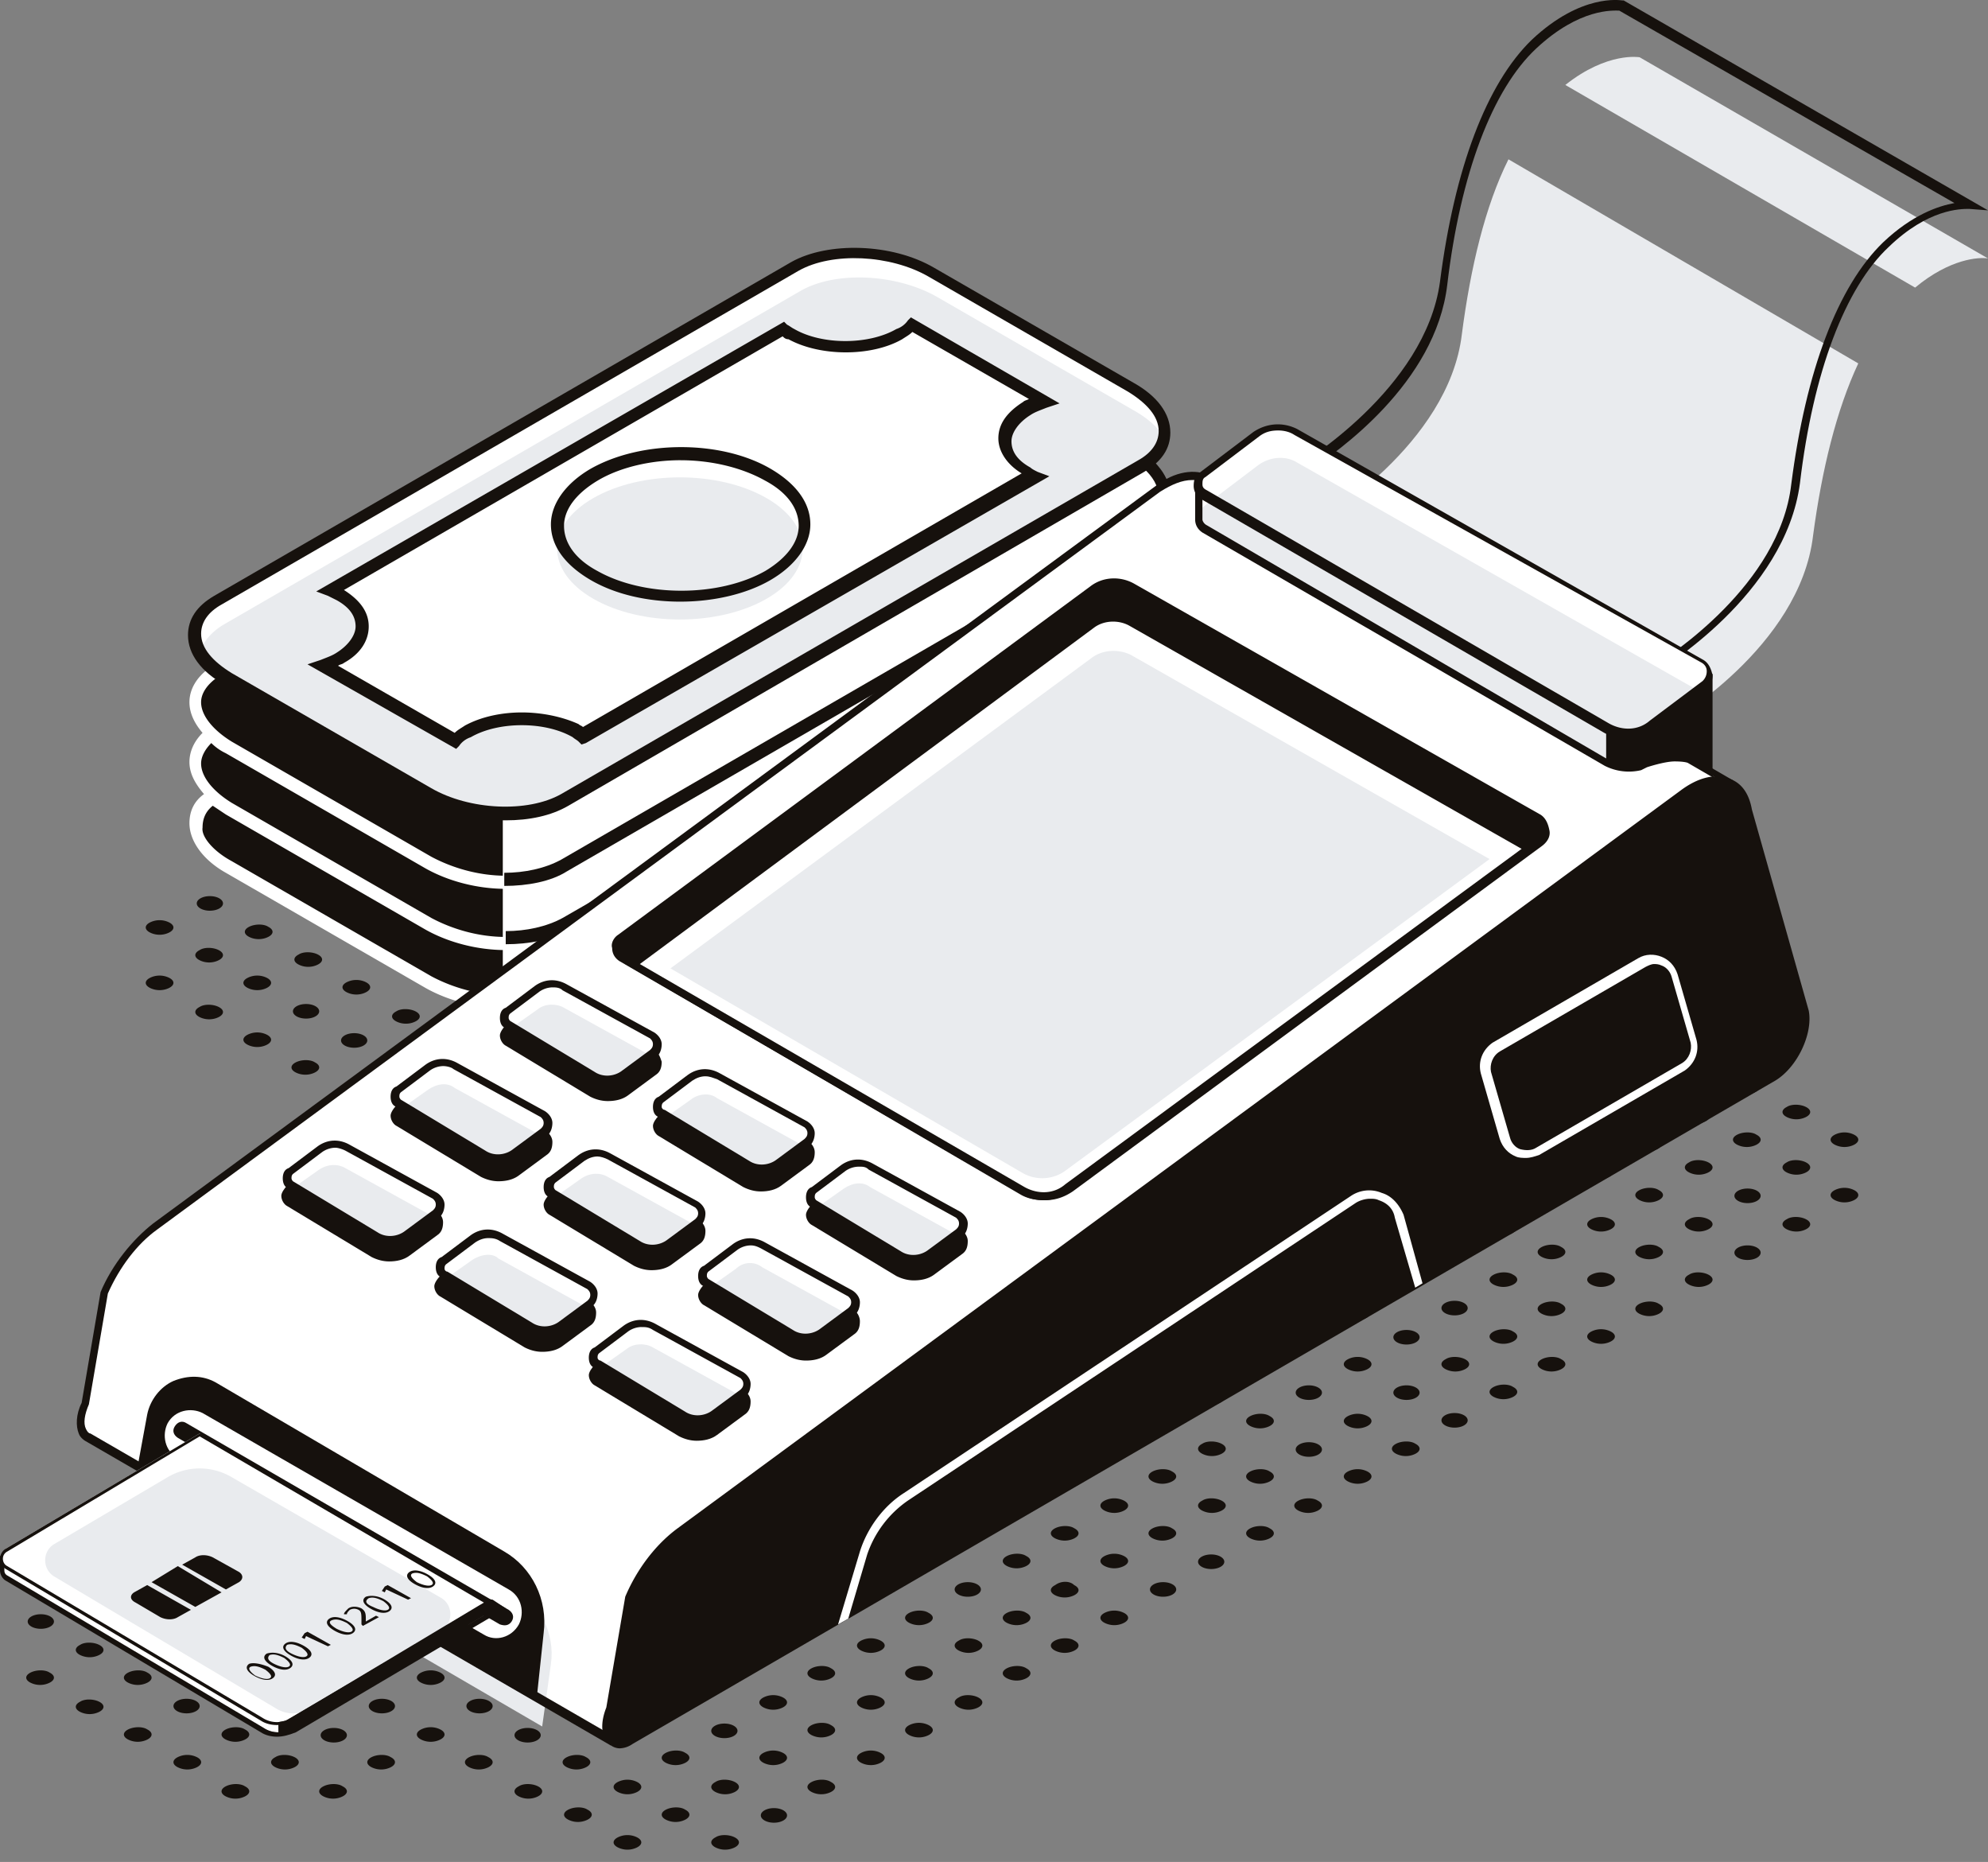 <svg width="110" height="103" fill="none" xmlns="http://www.w3.org/2000/svg"><rect width="100%" height="100%" fill="#808080" stroke="none"/><path d="M30.484 61.267c-.4 0-.726-.181-.726-.404 0-.222.325-.403.726-.403.401 0 .726.18.726.403 0 .223-.325.404-.726.404zM27.823 59.734c-.4 0-.726-.18-.726-.403 0-.223.325-.403.726-.403.4 0 .726.18.726.403 0 .223-.325.403-.726.403zM24.596 57.476c-.322.162-.322.403 0 .565.323.161.726.161 1.049 0 .322-.162.322-.403 0-.565-.323-.161-.807-.161-1.049 0zM21.935 55.944c-.322.161-.322.403 0 .564.323.162.726.162 1.049 0 .322-.16.322-.403 0-.564-.323-.161-.807-.161-1.049 0zM19.193 54.331c-.323.161-.323.403 0 .564.323.162.726.162 1.048 0 .323-.16.323-.403 0-.564a1.196 1.196 0 00-1.048 0zM16.532 52.799c-.323.161-.323.403 0 .564.323.162.726.162 1.048 0 .323-.161.323-.403 0-.564-.322-.161-.806-.161-1.048 0zM13.79 51.267c-.323.16-.323.403 0 .564.322.161.726.161 1.048 0 .323-.161.323-.403 0-.565-.242-.16-.726-.16-1.048 0zM11.613 50.38c-.4 0-.726-.181-.726-.404 0-.223.325-.403.726-.403.4 0 .726.18.726.403 0 .223-.325.403-.726.403zM32.66 59.008c-.322.162-.322.404 0 .565.323.161.727.161 1.05 0 .322-.161.322-.403 0-.565a1.196 1.196 0 00-1.05 0zM30.484 58.202c-.4 0-.726-.18-.726-.403 0-.223.325-.403.726-.403.401 0 .726.18.726.403 0 .223-.325.403-.726.403zM27.823 56.59c-.4 0-.726-.181-.726-.404 0-.223.325-.403.726-.403.4 0 .726.18.726.403 0 .223-.325.403-.726.403zM35.888 58.202c-.401 0-.726-.18-.726-.403 0-.223.325-.403.726-.403.4 0 .725.18.725.403 0 .223-.325.403-.725.403zM32.66 55.944c-.322.161-.322.403 0 .564.323.162.727.162 1.05 0 .322-.16.322-.403 0-.564a1.196 1.196 0 00-1.05 0zM38.064 55.944c-.322.161-.322.403 0 .564.323.162.726.162 1.049 0 .322-.16.322-.403 0-.564-.323-.161-.807-.161-1.049 0zM35.403 54.331c-.322.161-.322.403 0 .564.323.162.726.162 1.048 0 .323-.16.323-.403 0-.564-.322-.161-.806-.161-1.048 0zM41.29 55.057c-.4 0-.725-.18-.725-.403 0-.223.325-.404.726-.404.4 0 .726.18.726.404 0 .222-.325.403-.726.403zM38.064 52.799c-.322.161-.322.403 0 .564.323.162.726.162 1.049 0 .322-.161.322-.403 0-.564-.323-.161-.807-.161-1.049 0zM43.952 53.525c-.4 0-.726-.18-.726-.404 0-.222.325-.403.726-.403.4 0 .726.18.726.403 0 .223-.325.404-.726.404zM40.806 51.267c-.322.16-.322.403 0 .564.323.161.726.161 1.049 0 .322-.161.322-.403 0-.565-.323-.16-.807-.16-1.049 0zM46.13 51.267c-.323.16-.323.403 0 .564.322.161.725.161 1.048 0 .323-.161.323-.403 0-.565-.242-.16-.726-.16-1.048 0zM43.468 49.654c-.323.16-.323.403 0 .564.322.161.725.161 1.048 0 .323-.161.323-.403 0-.564a1.196 1.196 0 00-1.048 0zM48.87 49.654c-.322.16-.322.403 0 .564.323.161.727.161 1.05 0 .322-.161.322-.403 0-.564-.323-.162-.807-.162-1.05 0zM46.13 48.121c-.323.162-.323.404 0 .565.322.161.725.161 1.048 0 .323-.161.323-.403 0-.565-.242-.161-.726-.161-1.048 0zM51.533 48.121c-.323.162-.323.404 0 .565.322.161.726.161 1.048 0 .323-.161.323-.403 0-.565-.242-.161-.726-.161-1.048 0zM48.87 46.589c-.322.161-.322.403 0 .565.323.16.727.16 1.05 0 .322-.162.322-.404 0-.565-.323-.161-.807-.161-1.05 0zM54.274 46.589c-.322.161-.322.403 0 .565.323.16.726.16 1.048 0 .323-.162.323-.404 0-.565-.322-.161-.806-.161-1.048 0zM51.533 44.976c-.323.161-.323.403 0 .565.322.16.726.16 1.048 0 .323-.162.323-.404 0-.565-.242-.161-.726-.161-1.048 0zM57.42 45.702c-.401 0-.726-.18-.726-.403 0-.223.325-.404.726-.404.4 0 .725.181.725.404 0 .222-.324.403-.725.403zM54.758 44.17c-.401 0-.726-.18-.726-.404 0-.222.325-.403.726-.403.4 0 .725.18.725.403 0 .223-.325.404-.725.404zM60.16 44.17c-.4 0-.725-.18-.725-.404 0-.222.325-.403.726-.403.4 0 .726.18.726.403 0 .223-.325.404-.726.404zM56.935 41.912c-.322.161-.322.403 0 .564.323.162.726.162 1.049 0 .322-.161.322-.403 0-.564a1.196 1.196 0 00-1.049 0zM62.339 41.912c-.323.161-.323.403 0 .564.322.162.725.162 1.048 0 .323-.161.323-.403 0-.564-.323-.162-.806-.162-1.048 0zM60.16 41.025c-.4 0-.725-.181-.725-.404 0-.222.325-.403.726-.403.4 0 .726.18.726.403 0 .223-.325.404-.726.404zM65.08 40.299c-.322.161-.322.403 0 .564.323.162.727.162 1.05 0 .322-.161.322-.403 0-.564-.323-.161-.807-.161-1.05 0zM62.903 39.492c-.4 0-.726-.18-.726-.403 0-.223.325-.403.726-.403.4 0 .726.18.726.403 0 .223-.325.403-.726.403zM65.08 37.234c-.322.161-.322.403 0 .565.323.161.727.161 1.05 0 .322-.162.322-.404 0-.565-.323-.161-.807-.161-1.05 0zM21.774 61.912c-.323.161-.323.403 0 .564.323.162.726.162 1.049 0 .322-.161.322-.403 0-.564a1.196 1.196 0 00-1.049 0zM19.113 60.299c-.323.161-.323.403 0 .564.323.162.726.162 1.048 0 .323-.161.323-.403 0-.564-.322-.161-.806-.161-1.048 0zM16.37 58.767c-.322.16-.322.403 0 .564.323.161.727.161 1.05 0 .322-.161.322-.403 0-.565-.243-.16-.727-.16-1.05 0zM13.71 57.234c-.323.162-.323.404 0 .565.322.161.725.161 1.048 0 .323-.161.323-.403 0-.565a1.196 1.196 0 00-1.048 0zM11.049 55.702c-.323.161-.323.403 0 .565.322.16.725.16 1.048 0 .322-.162.322-.404 0-.565-.323-.161-.806-.161-1.048 0zM8.306 54.09c-.322.16-.322.402 0 .564.323.16.726.16 1.049 0 .322-.162.322-.404 0-.565a1.196 1.196 0 00-1.049 0zM27.177 61.912c-.322.161-.322.403 0 .564.323.162.726.162 1.049 0 .322-.161.322-.403 0-.564a1.196 1.196 0 00-1.049 0zM24.516 60.299c-.322.161-.322.403 0 .564.323.162.726.162 1.049 0 .322-.161.322-.403 0-.564-.323-.161-.807-.161-1.049 0zM22.339 59.492c-.401 0-.726-.18-.726-.403 0-.223.325-.403.726-.403.4 0 .726.18.726.403 0 .223-.326.403-.726.403zM19.596 57.96c-.4 0-.725-.18-.725-.403 0-.223.325-.403.726-.403.4 0 .725.18.725.403 0 .222-.325.403-.726.403zM16.935 56.347c-.4 0-.726-.18-.726-.403 0-.223.326-.403.726-.403.401 0 .726.18.726.403 0 .223-.325.403-.726.403zM13.71 54.09c-.323.16-.323.402 0 .564.322.16.725.16 1.048 0 .323-.162.323-.404 0-.565a1.196 1.196 0 00-1.048 0zM11.049 52.557c-.323.161-.323.403 0 .564.322.162.725.162 1.048 0 .322-.16.322-.403 0-.564-.323-.162-.806-.162-1.048 0zM8.306 51.025c-.322.16-.322.403 0 .564.323.161.726.161 1.049 0 .322-.161.322-.403 0-.564a1.196 1.196 0 00-1.049 0z" fill="#16110D"/><path d="M11.692 43.847c-1.21-1.129-1.21-2.42-.08-3.387-1.291-1.21-1.13-2.742.402-3.63L43.95 18.364c1.936-1.129 5.323-.968 7.58.323l11.05 6.37c2.015 1.21 2.419 2.904.967 4.033 1.129 1.129 1.129 2.42-.08 3.387 1.29 1.21 1.209 2.742-.404 3.71L31.127 54.654c-1.935 1.129-5.322.967-7.58-.323L12.498 47.96c-1.935-1.21-2.258-2.984-.806-4.113z" fill="#fff"/><path d="M11.692 43.847c-1.21-1.129-1.21-2.42-.08-3.387-1.29-1.21-1.13-2.742.403-3.63l1.129-.644 14.677 8.87V55.38c-1.451 0-3.064-.322-4.274-1.048L12.5 47.96c-1.936-1.21-2.258-2.984-.807-4.113z" fill="#16110D"/><path d="M12.821 47.637l11.048 6.371c1.21.645 2.662 1.049 4.113 1.049v.726c-1.532 0-3.145-.404-4.435-1.13l-11.049-6.37c-1.29-.726-2.016-1.775-2.016-2.742 0-.646.242-1.21.807-1.613-.484-.565-.807-1.13-.807-1.774 0-.565.242-1.13.726-1.613-.484-.565-.726-1.13-.726-1.694 0-.726.404-1.37 1.049-1.855l.484.484c-.565.403-.888.887-.888 1.371 0 .726.646 1.532 1.694 2.178l11.048 6.37c1.21.646 2.662 1.049 4.113 1.049v.726c-1.532 0-3.145-.404-4.435-1.13l-11.049-6.37a2.898 2.898 0 01-.806-.565c-.322.323-.565.726-.565 1.13 0 .725.646 1.531 1.694 2.177l11.048 6.37c1.21.646 2.662 1.049 4.113 1.049v.726c-1.532 0-3.145-.404-4.435-1.13l-11.049-6.37-.725-.484c-.403.322-.565.726-.565 1.21-.08.483.565 1.29 1.613 1.854z" fill="#fff"/><path d="M27.983 55.057c1.128 0 2.258-.242 3.145-.726l31.935-18.468c.726-.403 1.13-.968 1.13-1.613 0-.484-.243-.887-.646-1.37-.08 0-.08.08-.161.08L31.45 51.428c-.887.564-2.177.806-3.467.806v-.726c1.128 0 2.258-.242 3.145-.726l31.855-18.306c.725-.403 1.129-.968 1.129-1.613 0-.403-.242-.887-.565-1.29-.08.08-.161.08-.242.161L31.37 48.202c-.887.564-2.178.806-3.468.806v-.726c1.129 0 2.258-.241 3.145-.725l31.936-18.468c.725-.403 1.129-.968 1.129-1.613 0-.564-.323-1.13-.887-1.613.242-.161.403-.242.564-.403.645.645.968 1.29.968 2.016 0 .565-.242 1.129-.726 1.613.484.564.726 1.129.726 1.693 0 .646-.242 1.21-.807 1.694.484.565.807 1.129.807 1.774 0 .887-.565 1.613-1.452 2.178L31.37 54.895c-.887.565-2.178.807-3.468.807v-.645h.08z" fill="#16110D"/><path d="M31.209 44.25l31.935-18.468c1.936-1.129 1.694-3.064-.564-4.355l-11.049-6.37c-2.258-1.29-5.645-1.452-7.58-.323L12.015 33.202c-1.935 1.129-1.693 3.064.565 4.355l11.048 6.37c2.339 1.291 5.645 1.452 7.58.323z" fill="#fff"/><path d="M12.337 34.573l31.936-18.468c1.935-1.13 5.322-.968 7.58.322L62.902 22.8c.806.483 1.37 1.048 1.613 1.612a2.446 2.446 0 01-1.21 1.371L31.369 44.25c-1.935 1.13-5.322.968-7.58-.322L12.74 37.557c-.806-.484-1.37-1.049-1.613-1.613.162-.484.565-.968 1.21-1.371z" fill="#E9EBEE"/><path d="M27.983 45.38c1.29 0 2.5-.243 3.467-.807l31.855-18.468c.968-.564 1.452-1.29 1.452-2.177 0-1.049-.726-2.017-2.016-2.742l-11.049-6.371c-2.339-1.371-5.887-1.452-7.903-.323L11.853 32.96c-.967.564-1.451 1.29-1.451 2.177 0 1.049.726 2.016 2.016 2.742l11.048 6.371c1.29.726 2.984 1.13 4.517 1.13zm3.064-1.452c-1.855 1.048-5.08.887-7.177-.323l-11.049-6.37c-1.048-.646-1.693-1.372-1.693-2.178 0-.646.403-1.21 1.129-1.613l31.935-18.468c1.855-1.049 5.08-.887 7.178.322l11.048 6.371c1.049.646 1.694 1.372 1.694 2.178 0 .645-.404 1.21-1.13 1.613L31.048 43.928z" fill="#16110D"/><path d="M18.79 36.347c1.612-.968 1.612-2.5 0-3.468a3.918 3.918 0 00-.565-.242l25.08-14.435c.162.08.243.242.404.322 1.613.968 4.355.968 5.968 0 .322-.161.483-.322.726-.564l7.338 4.193c-.322.081-.645.242-.968.404-1.612.967-1.612 2.5 0 3.467l.484.242-25.08 14.436c-.081-.08-.242-.161-.404-.242-1.613-.968-4.354-.968-5.967 0-.323.161-.484.322-.726.564l-7.339-4.193c.403-.162.726-.323 1.048-.484z" fill="#fff"/><path d="M25.24 41.428l.162-.162c.161-.242.403-.403.645-.483 1.532-.888 4.113-.888 5.645 0 .081.08.242.16.323.241l.161.162.242-.08 25.645-14.76-.645-.241c-.161-.08-.322-.161-.403-.242-.726-.403-1.048-.887-1.048-1.452 0-.483.403-1.048 1.048-1.451.242-.162.484-.242.887-.403l.726-.242-8.226-4.758-.161.16a1.254 1.254 0 01-.645.485c-1.533.887-4.113.887-5.645 0-.162-.08-.242-.162-.404-.242l-.161-.162-25.887 14.92.645.242.484.242c.726.403 1.048.887 1.048 1.451 0 .484-.403 1.049-1.048 1.452-.242.161-.484.242-.887.403l-.726.242 8.226 4.678zm3.63-2.017c-1.13 0-2.258.242-3.145.726-.242.162-.404.242-.565.404l-6.452-3.71c.081-.08.242-.08.323-.161.887-.484 1.371-1.21 1.371-2.017 0-.806-.484-1.451-1.371-2.016l24.274-14.032c.08.08.162.161.323.161 1.774.968 4.597.968 6.29 0 .242-.161.403-.242.565-.403l6.451 3.71c-.16.08-.242.08-.322.161-.887.564-1.371 1.21-1.371 2.016 0 .726.484 1.452 1.29 1.936L32.257 40.218c-.08-.08-.161-.08-.242-.161-.887-.404-2.016-.646-3.145-.646z" fill="#16110D"/><path d="M32.822 31.83c2.661 1.533 6.936 1.533 9.597 0 2.661-1.531 2.661-4.031 0-5.564-2.661-1.532-6.935-1.532-9.597 0-2.661 1.533-2.661 4.033 0 5.565z" fill="#fff"/><path d="M32.822 33.121c2.661 1.532 6.936 1.532 9.597 0 2.661-1.532 2.661-4.032 0-5.564-2.661-1.533-6.935-1.533-9.597 0-2.661 1.532-2.661 4.032 0 5.564z" fill="#E9EBEE"/><path d="M37.66 33.282c1.775 0 3.63-.403 5-1.21 1.371-.806 2.178-1.935 2.178-3.064 0-1.21-.807-2.258-2.178-3.064-2.741-1.613-7.177-1.613-10 0-1.37.806-2.177 1.935-2.177 3.064 0 1.21.806 2.258 2.177 3.065 1.371.806 3.146 1.21 5 1.21zm0-7.822c1.694 0 3.388.403 4.678 1.129 1.21.645 1.855 1.532 1.855 2.5 0 .887-.645 1.774-1.855 2.5-2.58 1.452-6.694 1.452-9.274 0-1.21-.645-1.855-1.532-1.855-2.5 0-.887.645-1.774 1.855-2.5s2.903-1.13 4.596-1.13zM29.76 98.814c.322.16.322.403 0 .564a1.196 1.196 0 01-1.05 0c-.322-.161-.322-.403 0-.564.243-.162.726-.162 1.05 0zM32.42 97.2c.323.162.323.404 0 .565a1.197 1.197 0 01-1.048 0c-.323-.161-.323-.403 0-.564.322-.161.806-.161 1.048 0zM35.081 95.668c.323.162.323.404 0 .565a1.196 1.196 0 01-1.048 0c-.323-.161-.323-.403 0-.565.322-.16.806-.16 1.048 0zM36.775 94.136a1.196 1.196 0 011.049 0c.322.162.322.403 0 .565a1.196 1.196 0 01-1.049 0c-.242-.162-.242-.403 0-.565zM39.516 92.523a1.196 1.196 0 011.049 0c.322.162.322.404 0 .565a1.196 1.196 0 01-1.049 0c-.322-.08-.322-.323 0-.565zM42.178 90.991a1.196 1.196 0 011.049 0c.322.161.322.403 0 .564a1.196 1.196 0 01-1.048 0c-.323-.08-.323-.403 0-.564zM44.84 89.459a1.196 1.196 0 011.048 0c.323.161.323.403 0 .564a1.196 1.196 0 01-1.048 0c-.242-.161-.242-.403 0-.564zM48.63 87.927c.323.16.323.403 0 .564a1.196 1.196 0 01-1.048 0l1.048-.564zM51.29 86.314c.323.16.323.403 0 .564a1.197 1.197 0 01-1.048 0l1.049-.564zM53.953 84.781c.322.162.322.403 0 .565a1.196 1.196 0 01-1.049 0l1.049-.565zM55.646 83.25a1.196 1.196 0 011.049 0c.322.16.322.402 0 .564a1.196 1.196 0 01-1.049 0c-.322-.162-.322-.404 0-.565zM27.017 97.2c.323.162.323.404 0 .565a1.197 1.197 0 01-1.049 0c-.322-.161-.322-.403 0-.564.323-.161.807-.161 1.049 0zM29.195 96.394c.4 0 .725-.18.725-.403 0-.223-.325-.403-.725-.403-.401 0-.726.18-.726.403 0 .223.325.403.726.403zM32.42 94.136c.323.162.323.403 0 .565a1.196 1.196 0 01-1.048 0c-.323-.162-.323-.403 0-.565.322-.161.806-.161 1.048 0zM18.952 98.814c.323.16.323.403 0 .564a1.196 1.196 0 01-1.048 0c-.323-.161-.323-.403 0-.564.323-.162.806-.162 1.048 0zM21.614 97.2c.322.162.322.404 0 .565a1.197 1.197 0 01-1.049 0c-.322-.161-.322-.403 0-.564.323-.161.807-.161 1.049 0zM24.356 95.668c.322.162.322.404 0 .565a1.196 1.196 0 01-1.049 0c-.322-.161-.322-.403 0-.565a1.196 1.196 0 011.049 0zM26.533 94.781c.401 0 .726-.18.726-.403 0-.223-.325-.403-.726-.403-.4 0-.725.18-.725.403 0 .223.325.403.725.403zM29.76 93.168a1.197 1.197 0 01-1.05 0c-.322-.16-.322-.403 0-.564l1.05.564zM13.55 98.814c.322.16.322.403 0 .564a1.196 1.196 0 01-1.05 0c-.322-.161-.322-.403 0-.564.323-.162.807-.162 1.05 0zM16.29 97.2c.323.162.323.404 0 .565a1.197 1.197 0 01-1.048 0c-.323-.161-.323-.403 0-.564.242-.161.726-.161 1.048 0zM18.469 96.394c.4 0 .726-.18.726-.403 0-.223-.325-.403-.726-.403-.4 0-.726.18-.726.403 0 .223.325.403.726.403zM21.13 94.781c.401 0 .726-.18.726-.403 0-.223-.325-.403-.726-.403-.4 0-.726.18-.726.403 0 .223.325.403.726.403zM24.356 92.523c.322.162.322.404 0 .565a1.196 1.196 0 01-1.049 0c-.322-.161-.322-.403 0-.565a1.196 1.196 0 011.049 0zM27.017 91.636a1.196 1.196 0 01-1.049 0c-.322-.161-.322-.403 0-.564a1.196 1.196 0 011.049 0v.564zM10.888 97.2c.323.162.323.404 0 .565a1.197 1.197 0 01-1.048 0c-.323-.161-.323-.403 0-.564a1.197 1.197 0 011.048 0zM13.55 95.668c.322.162.322.404 0 .565a1.196 1.196 0 01-1.05 0c-.322-.161-.322-.403 0-.565.323-.16.807-.16 1.05 0zM16.29 94.136c.323.162.323.403 0 .565a1.196 1.196 0 01-1.048 0c-.323-.162-.323-.403 0-.565.242-.161.726-.161 1.048 0zM17.904 92.523a1.196 1.196 0 011.049 0c.322.162.322.404 0 .565a1.196 1.196 0 01-1.049 0c-.242-.08-.242-.323 0-.565zM20.646 90.991a1.196 1.196 0 011.049 0c.322.161.322.403 0 .564a1.196 1.196 0 01-1.049 0c-.322-.08-.322-.403 0-.564zM24.356 89.459c.322.161.322.403 0 .564a1.196 1.196 0 01-1.049 0c-.322-.161-.322-.403 0-.564h1.049zM8.146 95.668c.322.162.322.404 0 .565a1.196 1.196 0 01-1.049 0c-.322-.161-.322-.403 0-.565.323-.16.807-.16 1.049 0zM10.323 94.781c.401 0 .726-.18.726-.403 0-.223-.325-.403-.726-.403-.4 0-.725.18-.725.403 0 .223.325.403.725.403zM13.55 93.168a1.197 1.197 0 01-1.05 0c-.322-.16-.322-.403 0-.564l1.05.564zM5.485 94.136c.322.162.322.403 0 .565a1.196 1.196 0 01-1.049 0c-.322-.162-.322-.403 0-.565.242-.161.726-.161 1.049 0zM8.146 92.523c.322.162.322.404 0 .565a1.196 1.196 0 01-1.049 0c-.322-.161-.322-.403 0-.565.323-.161.807-.161 1.049 0zM10.888 91.555a1.196 1.196 0 01-1.048 0c-.323-.16-.323-.403 0-.564l1.048.564zM2.742 92.523c.323.162.323.404 0 .565a1.196 1.196 0 01-1.048 0c-.323-.161-.323-.403 0-.565.323-.161.807-.161 1.048 0zM5.485 90.991c.322.161.322.403 0 .564a1.196 1.196 0 01-1.049 0c-.322-.16-.322-.403 0-.564.242-.161.726-.161 1.049 0zM8.146 90.023a1.196 1.196 0 01-1.049 0c-.322-.161-.322-.403 0-.564l1.049.564zM2.259 90.104c.4 0 .726-.18.726-.403 0-.223-.325-.403-.726-.403-.4 0-.726.18-.726.403 0 .222.325.403.726.403zM40.646 101.636c.322.162.322.403 0 .565a1.198 1.198 0 01-1.049 0c-.322-.162-.322-.403 0-.565.242-.161.726-.161 1.049 0zM42.824 100.83c.4 0 .725-.181.725-.404 0-.222-.325-.403-.725-.403-.401 0-.726.181-.726.403 0 .223.325.404.726.404zM45.968 98.572c.323.161.323.403 0 .564a1.196 1.196 0 01-1.048 0c-.323-.161-.323-.403 0-.564.322-.162.806-.162 1.048 0zM48.71 96.959c.323.161.323.403 0 .564a1.196 1.196 0 01-1.048 0c-.323-.161-.323-.403 0-.564a1.196 1.196 0 011.048 0zM51.371 95.991a1.196 1.196 0 01-1.048 0c-.323-.161-.323-.403 0-.565a1.197 1.197 0 011.048 0c.323.162.323.404 0 .565zM54.114 93.894c.322.161.322.403 0 .565a1.196 1.196 0 01-1.049 0c-.322-.162-.322-.404 0-.565.242-.161.726-.161 1.049 0zM56.775 92.281c.322.162.322.403 0 .565a1.196 1.196 0 01-1.049 0c-.322-.162-.322-.403 0-.565.323-.161.807-.161 1.049 0zM59.436 90.75c.322.16.322.402 0 .564a1.196 1.196 0 01-1.049 0c-.322-.162-.322-.404 0-.565.323-.161.807-.161 1.049 0zM62.179 89.217c.323.161.323.403 0 .564a1.196 1.196 0 01-1.048 0c-.323-.16-.323-.403 0-.564a1.196 1.196 0 011.048 0zM64.356 88.33c.4 0 .726-.18.726-.404 0-.222-.325-.403-.726-.403-.401 0-.726.18-.726.403 0 .223.325.404.726.404zM35.242 101.636c.323.162.323.403 0 .565a1.198 1.198 0 01-1.048 0c-.323-.162-.323-.403 0-.565a1.198 1.198 0 011.048 0zM37.905 100.104c.322.161.322.403 0 .564a1.192 1.192 0 01-1.049 0c-.322-.161-.322-.403 0-.564.323-.161.807-.161 1.049 0zM40.646 98.572c.322.161.322.403 0 .564a1.196 1.196 0 01-1.049 0c-.322-.161-.322-.403 0-.564.242-.162.726-.162 1.049 0zM43.307 96.959c.322.161.322.403 0 .564a1.196 1.196 0 01-1.049 0c-.322-.161-.322-.403 0-.564a1.196 1.196 0 011.049 0zM45.968 95.426c.323.162.323.404 0 .565a1.196 1.196 0 01-1.048 0c-.323-.161-.323-.403 0-.565.322-.16.806-.16 1.048 0zM48.71 93.894c.323.161.323.403 0 .565a1.196 1.196 0 01-1.048 0c-.323-.162-.323-.404 0-.565a1.196 1.196 0 011.048 0zM51.371 92.281c.323.162.323.403 0 .565a1.196 1.196 0 01-1.048 0c-.323-.162-.323-.403 0-.565.323-.161.806-.161 1.048 0zM54.114 90.75c.322.16.322.402 0 .564a1.196 1.196 0 01-1.049 0c-.322-.162-.322-.404 0-.565.242-.161.726-.161 1.049 0zM56.775 89.217c.322.161.322.403 0 .564a1.196 1.196 0 01-1.049 0c-.322-.16-.322-.403 0-.564.323-.161.807-.161 1.049 0zM59.436 87.685c.322.16.322.403 0 .564a1.196 1.196 0 01-1.049 0c-.322-.161-.322-.403 0-.564.323-.242.807-.242 1.049 0zM62.179 86.072c.323.16.323.403 0 .564a1.196 1.196 0 01-1.048 0c-.323-.161-.323-.403 0-.564a1.196 1.196 0 011.048 0zM32.501 100.104c.323.161.323.403 0 .564a1.192 1.192 0 01-1.048 0c-.323-.161-.323-.403 0-.564.323-.161.806-.161 1.048 0zM35.242 98.572c.323.161.323.403 0 .564a1.196 1.196 0 01-1.048 0c-.323-.161-.323-.403 0-.564a1.196 1.196 0 011.048 0zM37.905 96.959c.322.161.322.403 0 .564a1.196 1.196 0 01-1.049 0c-.322-.161-.322-.403 0-.564.323-.162.807-.162 1.049 0zM40.081 96.152c.401 0 .726-.18.726-.403 0-.223-.325-.403-.726-.403-.4 0-.726.18-.726.403 0 .223.325.403.726.403zM43.307 93.894c.322.161.322.403 0 .565a1.196 1.196 0 01-1.049 0c-.322-.162-.322-.404 0-.565a1.196 1.196 0 011.049 0zM45.968 92.281c.323.162.323.403 0 .565a1.196 1.196 0 01-1.048 0c-.323-.162-.323-.403 0-.565.322-.161.806-.161 1.048 0zM48.71 90.75c.323.16.323.402 0 .564a1.196 1.196 0 01-1.048 0c-.323-.162-.323-.404 0-.565a1.196 1.196 0 011.048 0zM51.371 89.217c.323.161.323.403 0 .564a1.196 1.196 0 01-1.048 0c-.323-.16-.323-.403 0-.564.323-.161.806-.161 1.048 0zM53.55 88.33c.4 0 .725-.18.725-.404 0-.222-.325-.403-.726-.403-.4 0-.726.18-.726.403 0 .223.325.404.726.404zM56.775 86.072c.322.16.322.403 0 .564a1.196 1.196 0 01-1.049 0c-.322-.161-.322-.403 0-.564.323-.162.807-.162 1.049 0zM59.436 84.54c.322.16.322.402 0 .564a1.196 1.196 0 01-1.049 0c-.322-.162-.322-.403 0-.565.323-.161.807-.161 1.049 0zM58.307 81.636a1.196 1.196 0 011.049 0c.322.161.322.403 0 .565a1.196 1.196 0 01-1.049 0c-.242-.081-.242-.404 0-.565zM61.05 80.104a1.196 1.196 0 011.048 0c.322.161.322.403 0 .564a1.196 1.196 0 01-1.048 0c-.323-.161-.323-.403 0-.564zM63.71 78.572a1.196 1.196 0 011.05 0c.322.16.322.403 0 .564a1.196 1.196 0 01-1.05 0c-.241-.161-.241-.403 0-.564zM66.453 77.04a1.196 1.196 0 011.048 0c.323.16.323.403 0 .564a1.196 1.196 0 01-1.048 0c-.323-.161-.323-.403 0-.565zM69.114 75.426a1.197 1.197 0 011.048 0c.323.162.323.404 0 .565a1.196 1.196 0 01-1.048 0c-.323-.08-.323-.403 0-.565zM72.823 73.894c.323.161.323.403 0 .565a1.196 1.196 0 01-1.048 0c-.322-.162-.322-.404 0-.565.323-.161.807-.161 1.048 0zM75.566 72.362c.322.161.322.403 0 .564a1.196 1.196 0 01-1.049 0c-.322-.16-.322-.403 0-.564.242-.161.726-.161 1.049 0zM78.227 70.749c.322.161.322.403 0 .565a1.196 1.196 0 01-1.049 0c-.322-.162-.322-.404 0-.565a1.196 1.196 0 011.049 0zM80.888 69.217c.323.161.323.403 0 .564a1.196 1.196 0 01-1.048 0c-.323-.161-.323-.403 0-.564.322-.162.806-.162 1.048 0zM83.63 67.684c.323.162.323.404 0 .565a1.196 1.196 0 01-1.048 0c-.323-.161-.323-.403 0-.565a1.197 1.197 0 011.048 0zM85.243 66.072a1.196 1.196 0 011.048 0c.323.16.323.403 0 .564a1.196 1.196 0 01-1.048 0c-.242-.08-.242-.322 0-.564zM87.985 64.54a1.196 1.196 0 011.049 0c.322.16.322.402 0 .564a1.196 1.196 0 01-1.049 0c-.323-.08-.323-.403 0-.565zM90.646 63.007a1.196 1.196 0 011.049 0c.322.161.322.403 0 .565a1.196 1.196 0 01-1.049 0c-.242-.162-.242-.404 0-.565zM94.356 61.475c.322.161.322.403 0 .564a1.196 1.196 0 01-1.049 0c-.322-.161-.322-.403 0-.564.323-.162.807-.162 1.049 0zM97.098 59.862c.323.161.323.403 0 .564a1.196 1.196 0 01-1.048 0c-.323-.161-.323-.403 0-.564a1.196 1.196 0 011.048 0zM67.017 86.797c.4 0 .726-.18.726-.403 0-.222-.325-.403-.726-.403-.401 0-.726.18-.726.403 0 .223.325.403.726.403zM70.243 84.54c.322.16.322.402 0 .564a1.196 1.196 0 01-1.049 0c-.323-.162-.323-.403 0-.565.323-.161.806-.161 1.049 0zM72.905 83.007c.322.161.322.403 0 .565a1.196 1.196 0 01-1.049 0c-.322-.162-.322-.404 0-.565.323-.161.807-.161 1.049 0zM75.646 81.394c.322.161.322.403 0 .565a1.196 1.196 0 01-1.049 0c-.322-.162-.322-.404 0-.565a1.196 1.196 0 011.049 0zM78.308 79.862c.322.161.322.403 0 .565a1.197 1.197 0 01-1.049 0c-.322-.162-.322-.404 0-.565.323-.161.807-.161 1.049 0zM80.485 78.975c.4 0 .725-.18.725-.403 0-.223-.325-.404-.725-.404-.401 0-.726.18-.726.404 0 .222.325.403.726.403zM83.71 76.717c.323.161.323.403 0 .564a1.196 1.196 0 01-1.048 0c-.323-.161-.323-.403 0-.564.322-.162.806-.162 1.048 0zM86.372 75.184c.323.162.323.404 0 .565a1.196 1.196 0 01-1.048 0c-.323-.161-.323-.403 0-.565.323-.16.806-.16 1.048 0zM89.114 73.652c.322.162.322.403 0 .565a1.196 1.196 0 01-1.049 0c-.322-.162-.322-.403 0-.565a1.196 1.196 0 011.049 0zM91.776 72.12c.322.161.322.403 0 .564a1.196 1.196 0 01-1.049 0c-.322-.16-.322-.403 0-.564.323-.161.807-.161 1.049 0zM94.517 70.507c.323.161.323.403 0 .564a1.196 1.196 0 01-1.048 0c-.323-.16-.323-.403 0-.564.241-.161.725-.161 1.048 0zM96.695 69.7c.4 0 .725-.18.725-.403 0-.222-.325-.403-.725-.403-.401 0-.726.18-.726.403 0 .223.325.404.726.404zM99.92 67.443c.323.16.323.403 0 .564a1.196 1.196 0 01-1.048 0c-.323-.161-.323-.403 0-.564.242-.162.726-.162 1.048 0zM102.581 65.83c.323.16.323.403 0 .564a1.195 1.195 0 01-1.048 0c-.323-.161-.323-.403 0-.564a1.196 1.196 0 011.048 0zM64.84 84.54c.322.16.322.402 0 .564a1.196 1.196 0 01-1.05 0c-.322-.162-.322-.403 0-.565.323-.161.807-.161 1.05 0zM67.581 83.007c.323.161.323.403 0 .565a1.196 1.196 0 01-1.048 0c-.323-.162-.323-.404 0-.565.242-.161.726-.161 1.048 0zM70.243 81.394c.322.161.322.403 0 .565a1.196 1.196 0 01-1.049 0c-.323-.162-.323-.404 0-.565.323-.161.806-.161 1.049 0zM72.42 80.588c.401 0 .726-.18.726-.403 0-.223-.325-.404-.726-.404-.4 0-.726.18-.726.403 0 .223.325.404.726.404zM75.646 78.33c.322.161.322.403 0 .564a1.196 1.196 0 01-1.049 0c-.322-.161-.322-.403 0-.564a1.196 1.196 0 011.049 0zM77.823 77.442c.401 0 .726-.18.726-.403 0-.222-.325-.403-.726-.403-.4 0-.725.18-.725.403 0 .223.325.403.725.403zM81.05 75.184c.322.162.322.404 0 .565a1.196 1.196 0 01-1.05 0c-.322-.161-.322-.403 0-.565.243-.16.727-.16 1.05 0zM83.71 73.652c.323.162.323.403 0 .565a1.196 1.196 0 01-1.048 0c-.323-.162-.323-.403 0-.565.322-.161.806-.161 1.048 0zM86.372 72.12c.323.161.323.403 0 .564a1.196 1.196 0 01-1.048 0c-.323-.16-.323-.403 0-.564.323-.161.806-.161 1.048 0zM89.114 70.507c.322.161.322.403 0 .564a1.196 1.196 0 01-1.049 0c-.322-.16-.322-.403 0-.564a1.196 1.196 0 011.049 0zM91.776 68.975c.322.161.322.403 0 .564a1.196 1.196 0 01-1.049 0c-.322-.16-.322-.403 0-.564.323-.161.807-.161 1.049 0zM94.517 67.443c.323.16.323.403 0 .564a1.196 1.196 0 01-1.048 0c-.323-.161-.323-.403 0-.564.241-.162.725-.162 1.048 0zM96.695 66.555c.4 0 .725-.18.725-.403 0-.222-.325-.403-.725-.403-.401 0-.726.18-.726.403 0 .223.325.403.726.403zM99.92 64.297c.323.162.323.404 0 .565a1.196 1.196 0 01-1.048 0c-.323-.161-.323-.403 0-.565.242-.161.726-.161 1.048 0zM102.581 62.765c.323.161.323.403 0 .565a1.195 1.195 0 01-1.048 0c-.323-.162-.323-.404 0-.565a1.195 1.195 0 011.048 0zM62.179 83.007c.323.161.323.403 0 .565a1.196 1.196 0 01-1.048 0c-.323-.162-.323-.404 0-.565a1.196 1.196 0 011.048 0zM64.84 81.394c.322.161.322.403 0 .565a1.196 1.196 0 01-1.05 0c-.322-.162-.322-.404 0-.565.323-.161.807-.161 1.05 0zM67.581 79.862c.323.161.323.403 0 .565a1.197 1.197 0 01-1.048 0c-.323-.162-.323-.404 0-.565.242-.161.726-.161 1.048 0zM70.243 78.33c.322.161.322.403 0 .564a1.196 1.196 0 01-1.049 0c-.323-.161-.323-.403 0-.564.323-.162.806-.162 1.049 0zM72.42 77.442c.401 0 .726-.18.726-.403 0-.222-.325-.403-.726-.403-.4 0-.726.18-.726.403 0 .223.325.403.726.403zM75.646 75.184c.322.162.322.404 0 .565a1.196 1.196 0 01-1.049 0c-.322-.161-.322-.403 0-.565a1.197 1.197 0 011.049 0zM77.823 74.378c.401 0 .726-.18.726-.403 0-.223-.325-.403-.726-.403-.4 0-.725.18-.725.403 0 .223.325.403.725.403zM80.485 72.765c.4 0 .725-.18.725-.403 0-.223-.325-.403-.725-.403-.401 0-.726.18-.726.403 0 .223.325.403.726.403zM83.71 70.507c.323.161.323.403 0 .564a1.196 1.196 0 01-1.048 0c-.323-.16-.323-.403 0-.564.322-.161.806-.161 1.048 0zM86.372 68.975c.323.161.323.403 0 .564a1.196 1.196 0 01-1.048 0c-.323-.16-.323-.403 0-.564.323-.161.806-.161 1.048 0zM89.114 67.443c.322.16.322.403 0 .564a1.196 1.196 0 01-1.049 0c-.322-.161-.322-.403 0-.564a1.196 1.196 0 011.049 0zM91.776 65.83c.322.16.322.403 0 .564a1.196 1.196 0 01-1.049 0c-.322-.161-.322-.403 0-.564.323-.162.807-.162 1.049 0zM94.517 64.297c.323.162.323.404 0 .565a1.196 1.196 0 01-1.048 0c-.323-.161-.323-.403 0-.565.241-.161.725-.161 1.048 0zM97.179 62.765c.323.161.323.403 0 .565a1.196 1.196 0 01-1.048 0c-.323-.162-.323-.404 0-.565.322-.161.806-.161 1.048 0zM99.92 61.233c.323.161.323.403 0 .564a1.196 1.196 0 01-1.048 0c-.323-.161-.323-.403 0-.564.242-.161.726-.161 1.048 0z" fill="#16110D"/><path d="M105.967 15.91c1.936-1.613 3.549-1.694 4.033-1.613L90.725 3.168s-1.774-.323-4.113 1.532l19.355 11.21zM83.467 8.813c-1.29 2.58-2.096 5.968-2.58 9.678-.726 6.129-7.904 10.322-7.904 10.322l19.436 11.13s7.177-4.114 7.903-10.323c.484-3.63 1.291-6.936 2.5-9.517L83.467 8.814z" fill="#E9EBEE"/><path d="M91.452 37.362L71.532 25.99l.323-.242c.08-.08 7.016-4.194 7.822-10.162.807-6.29 2.581-10.967 5.081-13.387 2.742-2.58 4.92-2.177 5-2.177h.08L110 11.636l-1.048-.08c-.484 0-2.258 0-4.436 2.096-2.419 2.258-4.193 6.935-4.92 13.065-.806 6.21-7.741 10.322-7.983 10.483l-.161.162zM72.5 25.99l18.952 10.887c.887-.565 7.016-4.516 7.661-10.08.806-6.291 2.581-10.969 5.081-13.388 1.613-1.532 3.064-2.016 3.951-2.177L89.597.587c-.323 0-2.178-.16-4.597 2.097-2.42 2.258-4.194 6.936-4.92 13.065-.644 5.484-6.128 9.274-7.58 10.242z" fill="#16110D"/><path d="M95.888 43.33L66.936 26.554s-.08 0-.08-.08c-.726-.404-1.694-.242-2.742.483L8.63 67.765c-1.13.806-2.178 2.177-2.823 3.629l-1.048 6.21c-.403.968-.242 1.693.242 1.855l28.79 16.693L95.888 43.33z" fill="#fff"/><path d="M8.387 82.926l.564-2.903c.323-1.613 2.097-2.42 3.468-1.613l15.968 9.355c1.451.887 2.338 2.58 2.097 4.274L30 95.507 8.387 82.927z" fill="#E9EBEE"/><path d="M33.79 96.555L4.84 79.781c-.161-.08-.403-.242-.484-.484-.161-.403-.161-1.048.161-1.693l1.049-6.13c.645-1.532 1.774-2.903 2.903-3.79l55.484-40.806c1.048-.807 2.177-.968 2.984-.565.08 0 .08.08.08.08l28.872 16.775.08.403-62.177 52.984zm32.178-70c-.564 0-1.129.242-1.774.645L8.71 68.007c-1.13.806-2.097 2.097-2.742 3.548l-1.049 6.13c-.241.564-.322 1.048-.16 1.37.08.162.16.242.241.242L33.71 95.91l61.774-52.58-28.79-16.694c-.161-.08-.484-.08-.726-.08z" fill="#16110D"/><path d="M100.082 55.91l-3.146-11.129c-.16-.887-.564-1.452-1.21-1.694-.806-.322-1.773-.08-2.741.646L37.5 84.539c-1.21.887-2.258 2.258-2.904 3.79l-1.048 6.13c-.322.806-.322 1.612.161 2.016a.871.871 0 00.565.242 1.3 1.3 0 00.726-.242L98.227 59.78c1.21-.726 2.097-2.58 1.855-3.87zM85.162 45.023l-22.42-12.742c-.725-.403-1.693-.403-2.419.161L34.194 51.717c-.242.16-.403.483-.322.725 0 .323.16.565.403.726l22.258 12.904c.403.241.806.322 1.29.322.565 0 1.049-.161 1.532-.484l25.968-19.113c.323-.242.484-.564.404-.887-.081-.403-.242-.726-.565-.887z" fill="#16110D"/><path d="M94.597 37.362l-6.533-2.42-16.29-9.274c-.645-.403-1.532-.322-2.177.161l-2.017 1.452-1.29-.484v1.774c0 .242.161.404.323.565L88.87 42.039c.645.403 1.451.403 2.097.08 0 0 .967-.402 1.612-.402.646 0 .807.16.807.16l1.129.646.08-5.161zM59.113 65.749l25.484-18.79-22.016-12.5c-.645-.404-1.533-.323-2.178.16L35 53.33 56.613 65.91c.726.403 1.694.403 2.5-.161zM84.436 64.055c-.162 0-.403 0-.565-.08-.403-.162-.725-.484-.887-.968l-1.048-3.63c-.162-.644.08-1.29.645-1.693l8.064-4.677c.404-.242.888-.242 1.29-.08.404.16.727.483.888.967l1.048 3.629c.162.645-.08 1.29-.645 1.694l-8.064 4.677c-.242.08-.484.161-.726.161zm7.097-10.726c-.162 0-.323.081-.484.162l-8.065 4.677c-.403.242-.564.726-.484 1.13l1.049 3.628c.08.323.322.565.564.645.323.081.645.081.887-.08l8.065-4.678c.403-.242.564-.726.484-1.129L92.5 54.055c-.08-.322-.322-.564-.564-.645-.162-.08-.323-.08-.403-.08z" fill="#fff"/><path d="M29.678 94.136L7.58 81.314l.565-3.065c.16-.806.725-1.532 1.451-1.855.807-.323 1.613-.323 2.339.08l15.968 9.356c1.532.887 2.42 2.66 2.177 4.516l-.403 3.79zM24.113 66.959l-4.839-2.662c-.564-.322-1.29-.322-1.774.08l-1.613 1.21c-.161.162-.322.404-.322.565 0 .242.16.484.322.565l4.677 2.822c.323.162.646.242.968.242.403 0 .807-.08 1.13-.323l1.532-1.129c.242-.16.322-.403.322-.725 0-.242-.161-.484-.403-.645z" fill="#16110D"/><path d="M16.048 65.507l4.677 2.822c.565.323 1.29.323 1.775-.08l1.532-1.13c.323-.241.323-.806-.08-.967l-4.84-2.661c-.483-.242-1.128-.242-1.532.08l-1.613 1.21c-.242.161-.16.565.081.726z" fill="#fff"/><path d="M17.661 64.7l-1.371.968 4.355 2.661c.564.323 1.29.323 1.774-.08L23.79 67.2l-4.677-2.58c-.404-.242-.968-.242-1.452.08z" fill="#E9EBEE"/><path d="M21.613 68.813c-.322 0-.645-.08-.968-.242l-4.677-2.822c-.242-.08-.322-.323-.322-.565 0-.242.08-.483.322-.564l1.613-1.21c.564-.403 1.21-.403 1.774-.08l4.839 2.66c.242.162.403.404.403.646s-.08.565-.322.726l-1.533 1.129c-.403.161-.806.322-1.129.322zm-3.064-5.322a1.3 1.3 0 00-.726.242l-1.613 1.21c-.08.08-.08.16-.08.241 0 .081.08.162.08.162l4.677 2.822c.484.323 1.13.242 1.533-.08l1.532-1.13c.08-.08.161-.16.161-.322 0-.161-.08-.242-.161-.323l-4.839-2.66c-.161-.082-.403-.162-.564-.162zM30.162 62.523l-4.839-2.661c-.564-.323-1.29-.323-1.774.08l-1.613 1.21c-.161.161-.323.403-.323.565 0 .242.162.484.323.564l4.677 2.823c.323.161.646.242.968.242.403 0 .806-.08 1.13-.323l1.531-1.129c.242-.161.323-.403.323-.726 0-.242-.161-.484-.403-.645z" fill="#16110D"/><path d="M22.097 61.072l4.677 2.822c.565.323 1.29.323 1.774-.08l1.533-1.13c.322-.241.322-.806-.08-.967l-4.84-2.662c-.484-.242-1.129-.242-1.532.081l-1.613 1.21c-.242.08-.161.484.08.726z" fill="#fff"/><path d="M23.71 60.265l-1.371.968 4.355 2.661c.564.323 1.29.323 1.774-.08l1.37-1.049-4.677-2.58c-.403-.323-.967-.242-1.451.08z" fill="#E9EBEE"/><path d="M27.581 64.297c-.322 0-.645-.08-.968-.242l-4.677-2.822c-.242-.08-.323-.323-.323-.565 0-.242.08-.484.323-.564l1.613-1.21c.564-.403 1.21-.403 1.774-.08l4.839 2.66c.242.162.403.404.403.646s-.08.564-.323.726l-1.532 1.129c-.323.242-.726.322-1.129.322zm-3.064-5.322a1.3 1.3 0 00-.726.242l-1.613 1.21c-.08.08-.08.16-.08.241 0 .08.08.162.08.162l4.677 2.822c.484.323 1.13.242 1.532-.08l1.533-1.13c.08-.08.161-.16.161-.322 0-.161-.08-.242-.161-.323l-4.839-2.661c-.08-.08-.322-.161-.564-.161zM36.21 58.088l-4.84-2.662c-.564-.322-1.29-.322-1.773.08l-1.613 1.21c-.162.162-.323.404-.323.565 0 .242.161.484.323.565l4.677 2.822c.323.162.645.242.968.242.403 0 .806-.08 1.129-.322l1.532-1.13c.242-.16.323-.403.323-.725-.08-.242-.161-.484-.403-.645z" fill="#16110D"/><path d="M28.146 56.636l4.677 2.823c.565.322 1.29.322 1.774-.081l1.533-1.13c.322-.241.322-.806-.081-.967L31.21 54.62c-.484-.242-1.129-.242-1.532.08l-1.613 1.21c-.242.162-.242.565.08.726z" fill="#fff"/><path d="M29.758 55.83l-1.371.967 4.355 2.662c.564.322 1.29.322 1.774-.081l1.37-1.048-4.677-2.581c-.403-.242-1.048-.242-1.451.08z" fill="#E9EBEE"/><path d="M33.629 59.942c-.323 0-.645-.08-.968-.242l-4.677-2.822c-.242-.08-.323-.323-.323-.565 0-.242.08-.483.323-.564l1.613-1.21c.564-.403 1.21-.403 1.774-.08l4.839 2.66c.242.162.403.404.403.646s-.08.565-.323.726l-1.532 1.129c-.403.161-.726.322-1.13.322zm-3.065-5.322a1.3 1.3 0 00-.725.242l-1.613 1.21c-.081.08-.081.16-.081.241 0 .081.08.162.08.162l4.678 2.822c.484.323 1.13.242 1.532-.08l1.533-1.13c.08-.08.16-.16.16-.322 0-.161-.08-.242-.16-.323l-4.84-2.66c-.16-.162-.402-.162-.564-.162zM32.58 71.959l-4.838-2.662c-.565-.322-1.29-.322-1.774.08l-1.613 1.21c-.162.162-.323.404-.323.565 0 .242.162.484.323.565l4.677 2.822c.323.162.645.242.968.242.403 0 .806-.08 1.129-.322l1.532-1.13c.242-.16.323-.403.323-.725 0-.242-.161-.484-.403-.645z" fill="#16110D"/><path d="M24.516 70.507l4.678 2.822c.564.323 1.29.323 1.774-.08l1.532-1.13c.323-.241.323-.806-.08-.967l-4.84-2.661c-.483-.242-1.128-.242-1.531.08l-1.613 1.21c-.162.08-.162.565.08.726z" fill="#fff"/><path d="M26.129 69.7l-1.371.968 4.355 2.661c.564.323 1.29.323 1.774-.08l1.37-1.049-4.677-2.58c-.322-.323-.967-.242-1.451.08z" fill="#E9EBEE"/><path d="M30.081 73.733c-.322 0-.645-.08-.968-.242l-4.677-2.823c-.242-.08-.323-.322-.323-.564 0-.242.08-.484.323-.565l1.613-1.21c.564-.403 1.21-.403 1.774-.08l4.839 2.661c.242.162.403.403.403.645s-.08.565-.323.726l-1.532 1.13a2.206 2.206 0 01-1.129.322zm-3.064-5.242c-.242 0-.484.08-.726.242l-1.613 1.21c-.08.08-.08.16-.08.241 0 .081.08.162.16.162l4.678 2.822c.484.323 1.129.242 1.532-.08l1.532-1.13c.081-.08.162-.16.162-.322 0-.161-.08-.242-.162-.323l-4.838-2.66c-.242-.162-.484-.162-.645-.162zM38.63 67.442l-4.84-2.66c-.564-.323-1.29-.323-1.773.08l-1.613 1.21c-.162.16-.323.403-.323.564 0 .242.161.484.323.565l4.677 2.822c.323.161.645.242.968.242.403 0 .806-.08 1.129-.323l1.532-1.129c.242-.16.323-.403.323-.725 0-.242-.162-.484-.404-.645z" fill="#16110D"/><path d="M30.565 65.99l4.677 2.823c.565.323 1.29.323 1.774-.08l1.532-1.13c.323-.241.323-.806-.08-.967l-4.839-2.661c-.484-.242-1.129-.242-1.532.08l-1.613 1.21c-.242.161-.161.564.08.726z" fill="#fff"/><path d="M32.178 65.184l-1.371.968 4.354 2.661c.565.323 1.29.323 1.775-.08l1.37-1.049-4.677-2.58c-.403-.242-.968-.242-1.451.08z" fill="#E9EBEE"/><path d="M36.049 69.297c-.323 0-.645-.08-.968-.242l-4.677-2.822c-.242-.081-.323-.323-.323-.565 0-.242.08-.484.323-.564l1.613-1.21c.564-.403 1.21-.403 1.774-.08l4.839 2.66c.241.162.403.404.403.646s-.08.564-.323.726l-1.532 1.129c-.323.16-.726.322-1.13.322zm-2.984-5.322c-.242 0-.484.08-.726.242l-1.613 1.21c-.08.08-.08.16-.08.241 0 .08.08.161.08.161l4.678 2.823c.483.323 1.129.242 1.532-.08l1.532-1.13c.08-.08.161-.16.161-.322s-.08-.242-.16-.323l-4.84-2.661c-.16-.08-.403-.161-.564-.161zM44.677 63.087l-4.838-2.66c-.565-.323-1.29-.323-1.775.08l-1.612 1.21c-.162.16-.323.403-.323.564 0 .242.161.484.323.565l4.677 2.822c.323.161.645.242.968.242.403 0 .806-.08 1.129-.322l1.532-1.13c.242-.16.323-.403.323-.725 0-.242-.162-.484-.404-.645z" fill="#16110D"/><path d="M36.612 61.636l4.678 2.823c.564.322 1.29.322 1.774-.081l1.532-1.13c.323-.241.323-.806-.08-.967l-4.839-2.661c-.484-.242-1.129-.242-1.532.08l-1.613 1.21c-.242.08-.242.484.08.726z" fill="#fff"/><path d="M38.225 60.83l-1.37.967 4.354 2.662c.565.322 1.29.322 1.775-.081l1.37-1.048-4.677-2.581c-.403-.323-1.048-.242-1.452.08z" fill="#E9EBEE"/><path d="M42.097 64.862c-.323 0-.645-.08-.968-.242l-4.677-2.823c-.242-.08-.323-.322-.323-.564 0-.242.08-.484.323-.565l1.612-1.21c.565-.403 1.21-.403 1.775-.08l4.838 2.661c.242.161.404.403.404.645s-.081.565-.323.726l-1.532 1.13c-.404.241-.726.322-1.13.322zm-3.065-5.323c-.242 0-.484.08-.726.242l-1.613 1.21c-.08.08-.08.161-.08.242 0 .08.08.161.161.161l4.678 2.823c.483.322 1.129.242 1.532-.081l1.532-1.13c.08-.08.161-.16.161-.322 0-.161-.08-.242-.161-.322L39.677 59.7c-.242-.08-.403-.16-.645-.16zM41.13 76.878l-4.84-2.661c-.564-.323-1.29-.323-1.773.08l-1.613 1.21c-.162.161-.323.403-.323.564 0 .242.161.484.323.565l4.677 2.823c.323.16.645.242.968.242.403 0 .806-.081 1.129-.323l1.532-1.13c.242-.16.323-.402.323-.725 0-.242-.162-.484-.404-.645z" fill="#16110D"/><path d="M33.065 75.426l4.677 2.823c.565.323 1.29.323 1.774-.08l1.532-1.13c.323-.242.323-.806-.08-.968l-4.839-2.66c-.484-.243-1.129-.243-1.532.08l-1.613 1.21c-.242.16-.242.564.08.725z" fill="#fff"/><path d="M34.678 74.62l-1.371.968 4.354 2.66c.565.323 1.29.323 1.775-.08l1.37-1.048-4.677-2.58c-.403-.243-1.048-.243-1.451.08z" fill="#E9EBEE"/><path d="M38.549 78.733c-.323 0-.645-.08-.968-.242l-4.677-2.823c-.242-.08-.323-.322-.323-.564 0-.242.08-.484.323-.565l1.612-1.21c.565-.403 1.21-.403 1.775-.08l4.839 2.661c.241.162.403.404.403.645 0 .242-.08.565-.323.726l-1.532 1.13c-.323.16-.726.322-1.13.322zm-3.065-5.323a1.3 1.3 0 00-.726.242l-1.612 1.21c-.081.08-.081.161-.081.242 0 .08.08.161.161.161l4.678 2.823c.483.322 1.129.242 1.532-.081l1.532-1.129c.08-.08.161-.161.161-.323 0-.16-.08-.242-.16-.322l-4.84-2.662c-.241-.16-.403-.16-.645-.16zM47.177 72.442l-4.838-2.66c-.565-.323-1.29-.323-1.775.08l-1.612 1.21c-.162.16-.323.403-.323.564 0 .242.161.484.323.565l4.677 2.822c.323.161.645.242.968.242.403 0 .806-.08 1.129-.323l1.532-1.129c.242-.16.322-.403.322-.725 0-.242-.16-.565-.403-.645z" fill="#16110D"/><path d="M39.113 70.91l4.678 2.823c.564.322 1.29.322 1.774-.08l1.532-1.13c.323-.242.323-.806-.08-.968l-4.839-2.661c-.484-.242-1.13-.242-1.532.08l-1.613 1.21c-.242.162-.242.565.08.726z" fill="#fff"/><path d="M40.725 70.184l-1.37.968 4.354 2.661c.565.323 1.29.323 1.775-.08l1.37-1.049-4.677-2.58a1.108 1.108 0 00-1.452.08z" fill="#E9EBEE"/><path d="M44.597 74.217c-.323 0-.645-.081-.968-.242l-4.677-2.823c-.242-.08-.323-.323-.323-.564 0-.242.08-.484.323-.565l1.612-1.21c.565-.403 1.21-.403 1.775-.08l4.838 2.661c.242.161.404.403.404.645s-.081.565-.323.726l-1.532 1.129c-.404.242-.726.323-1.13.323zm-3.065-5.323a1.3 1.3 0 00-.726.242l-1.613 1.21c-.08.08-.08.16-.08.242 0 .08.08.16.08.16l4.678 2.823c.484.323 1.129.242 1.532-.08l1.532-1.13c.081-.08.162-.16.162-.322 0-.161-.081-.242-.162-.322l-4.838-2.662c-.162-.08-.323-.161-.565-.161zM53.145 68.007l-4.839-2.661c-.564-.323-1.29-.323-1.774.08l-1.613 1.21c-.161.161-.322.403-.322.565 0 .242.161.483.322.564l4.678 2.823c.322.16.645.242.967.242.404 0 .807-.081 1.13-.323l1.532-1.129c.242-.161.322-.403.322-.726 0-.242-.161-.484-.403-.645z" fill="#16110D"/><path d="M45.08 66.555l4.678 2.823c.564.323 1.29.323 1.774-.08l1.532-1.13c.323-.242.323-.806-.08-.968l-4.84-2.66c-.483-.243-1.128-.243-1.532.08L45 65.83c-.242.16-.162.564.08.725z" fill="#fff"/><path d="M46.693 65.749l-1.37.968 4.354 2.66c.565.324 1.29.324 1.774-.08l1.371-1.048-4.677-2.58c-.403-.323-.968-.243-1.452.08z" fill="#E9EBEE"/><path d="M50.564 69.862c-.322 0-.645-.08-.967-.242l-4.678-2.823c-.242-.08-.322-.322-.322-.564 0-.242.08-.484.322-.565l1.613-1.21c.565-.403 1.21-.403 1.774-.08l4.84 2.661c.241.162.402.403.402.645s-.08.565-.322.726l-1.532 1.13c-.323.16-.726.322-1.13.322zM47.5 64.539a1.3 1.3 0 00-.726.242l-1.613 1.21c-.08.08-.08.161-.08.242 0 .08.08.161.08.161l4.678 2.823c.483.322 1.129.242 1.532-.081l1.532-1.129c.08-.08.162-.161.162-.323 0-.16-.081-.242-.162-.322L48.064 64.7c-.16-.162-.322-.162-.564-.162z" fill="#16110D"/><path d="M76.452 65.99a1.8 1.8 0 00-1.694.162L50 82.604c-1.129.725-2.016 1.935-2.42 3.226l-1.209 4.032.565-.323 1.048-3.548a5.939 5.939 0 012.258-2.984L75 66.555c.242-.161.565-.242.807-.242.161 0 .322 0 .484.081.484.161.806.484.887.968l1.129 3.87.403-.241-1.048-3.79c-.242-.565-.646-1.049-1.21-1.21zM66.614 27.362l22.258 12.903a2.187 2.187 0 002.5-.161l2.903-2.178c.484-.322.404-1.129-.08-1.37l-22.42-12.743c-.645-.403-1.532-.322-2.177.162l-2.984 2.258c-.403.241-.403.887 0 1.129z" fill="#fff"/><path d="M66.614 29.136l22.258 12.903a2.187 2.187 0 002.5-.161l2.903-2.178c.484-.322.404-1.129-.08-1.37l-22.42-12.742c-.645-.404-1.532-.323-2.177.16l-2.984 2.259c-.403.322-.403.887 0 1.129z" fill="#E9EBEE"/><path d="M90 40.83c-.403 0-.887-.081-1.29-.323L66.452 27.604a.847.847 0 01-.403-.726c0-.323.08-.565.322-.726l2.984-2.258c.726-.484 1.613-.565 2.42-.161l22.42 12.742c.322.16.483.483.564.887 0 .322-.162.725-.404.887l-2.903 2.177a3.018 3.018 0 01-1.451.404zM70.727 23.813c-.403 0-.725.08-1.048.323l-2.984 2.258c-.161.08-.161.242-.161.403 0 .161.08.242.242.323l22.258 12.903c.726.403 1.613.403 2.258-.161l2.903-2.178a.732.732 0 00.242-.564c0-.242-.161-.403-.323-.484l-22.5-12.58c-.242-.162-.564-.243-.887-.243z" fill="#16110D"/><path d="M60.404 36.394L37.098 53.57l19.435 11.29a2.187 2.187 0 002.5-.16L82.42 47.523l-19.838-11.29c-.645-.323-1.533-.323-2.178.16z" fill="#E9EBEE"/><path d="M57.742 66.394c-.403 0-.887-.08-1.29-.323L34.597 53.33l25.726-18.872c.725-.483 1.612-.564 2.419-.16L85 46.957 59.194 65.91c-.404.323-.968.484-1.452.484zM35.403 53.329l21.29 12.34c.726.402 1.614.402 2.259-.162l25.242-18.549L62.5 34.62c-.565-.323-1.371-.323-1.935.08L35.403 53.33zM94.759 42.846V37.28l-.242-.08c.08.241 0 .564-.161.806v.08l-2.742 2.178-.403.161c-.242.162-.484.242-.807.323h-.161c-.484.08-.968-.08-1.371-.323v1.532L66.775 29.056c-.161-.08-.242-.242-.242-.322v-1.371c-.242-.162-.242-.484-.161-.726l-.242-.08v2.177c0 .322.161.564.403.726l22.258 12.903a2.95 2.95 0 002.016.242l.323-.162s.968-.322 1.532-.322c.565 0 .726.08.726.08l1.532.888-.161-.242z" fill="#16110D"/><path d="M26.775 90.427L9.839 80.668c-.726-.403-.887-1.29-.564-1.935.403-.726 1.29-.887 1.935-.565l16.936 9.758c.726.404.887 1.29.564 1.936-.403.726-1.29.968-1.935.565z" fill="#fff"/><path d="M27.662 89.862L9.839 79.539c-.242-.161-.323-.403-.161-.645.16-.242.403-.323.645-.161l17.822 10.322c.242.162.323.404.162.646-.162.242-.403.242-.645.16z" fill="#16110D"/><path d="M25.645 88.41l-14.597-8.468-10.484 6.29-.403-.08V86.797c0 .162.08.323.242.404l14.113 8.387c.565.322 1.21.322 1.694 0l11.37-6.774-.564-.323-1.37-.08z" fill="#fff"/><path d="M15.323 96.072c-.323 0-.646-.081-.887-.242L.323 87.443C.16 87.362 0 87.12 0 86.878V86.072l.565.08 10.564-6.29h.08l14.598 8.468 1.451.161.726.484-11.613 6.855c-.403.161-.726.242-1.048.242zM.242 86.314v.564c0 .161.08.242.242.323l14.113 8.387c.484.322 1.129.322 1.613 0l11.21-6.613-.323-.242-1.452-.161-14.516-8.468-10.484 6.29-.403-.08z" fill="#16110D"/><path d="M11.049 79.297L.323 85.668a.605.605 0 000 .968l14.113 8.387c.565.323 1.21.323 1.694 0l10.887-6.451-15.968-9.275z" fill="#fff"/><path d="M15.323 94.54c.564.322 1.21.322 1.693 0l7.42-4.355c.645-.404.645-1.371 0-1.775l-11.613-6.693a3.495 3.495 0 00-3.549 0l-6.29 3.71c-.645.403-.645 1.37 0 1.774l12.339 7.339z" fill="#E9EBEE"/><path d="M15.323 95.427c-.323 0-.646-.081-.887-.242L.323 86.797C.08 86.637 0 86.475 0 86.233c0-.242.161-.484.323-.565l10.725-6.37h.081l16.21 9.354-11.049 6.533c-.322.08-.645.242-.967.242zm-4.275-15.968L.403 85.829a.443.443 0 00-.242.404c0 .161.08.322.242.403l14.113 8.387a1.465 1.465 0 001.613 0l10.645-6.37-15.726-9.194z" fill="#16110D"/><path d="M13.225 87.523l-.726.404-2.419-1.372.726-.403c.242-.161.645-.161.968 0l1.451.807c.242.161.242.403 0 .564zM10.565 89.055l-.726.404c-.242.16-.645.16-.968 0l-1.37-.807c-.323-.161-.323-.403-.081-.564l.725-.404 2.42 1.371zM12.259 88.088l-1.452.806-2.42-1.37 1.452-.888 2.42 1.452zM14.839 92.2c.403.243.484.485.242.646-.242.161-.645.08-1.049-.161-.403-.242-.484-.484-.242-.646.242-.08.646 0 1.049.162zm-.726.485c.322.16.645.242.806.16.162-.08.081-.241-.242-.483-.322-.161-.564-.242-.806-.161-.161.08-.08.242.242.484zM15.807 91.636c.403.242.483.484.242.645-.242.162-.646.081-1.049-.161-.403-.242-.484-.484-.242-.645.242-.08.645-.08 1.049.161zm-.646.403c.323.162.646.242.807.162.161-.081.08-.242-.242-.484-.323-.162-.565-.242-.807-.162-.16.162-.08.323.242.484zM16.855 91.072c.404.242.484.483.242.645-.242.161-.645.08-1.048-.162-.403-.241-.484-.483-.242-.645.242-.161.645-.08 1.048.162zm-.725.403c.322.161.645.242.806.161.161-.08.08-.242-.242-.484-.322-.161-.564-.242-.806-.161-.162.161-.081.323.242.484zM16.935 90.507l-.08.161-.162-.08.162-.242.16-.08 1.291.725-.161.08-1.21-.564zM19.274 89.7c.404.243.484.484.242.646-.242.161-.645.08-1.048-.162-.403-.241-.484-.483-.242-.645.242-.16.645-.08 1.048.162zm-.645.404c.323.161.645.242.807.161.16-.08.08-.242-.242-.484-.323-.161-.565-.242-.807-.161-.242.08-.161.242.242.484zM20.08 89.943l-.08-.081v-.161c0-.403 0-.565-.161-.645a.514.514 0 00-.484 0c-.08.08-.162.16-.162.242h-.16c0-.081.08-.162.241-.323.242-.161.565-.08.726 0 .242.161.242.323.242.645v.08l.564-.322.162.08-.887.485zM21.29 88.491c.403.242.484.484.242.645-.242.161-.645.08-1.049-.161-.403-.242-.483-.484-.241-.645.241-.081.645-.081 1.048.161zm-.645.403c.322.161.645.242.806.161.162-.08.08-.242-.242-.483-.322-.162-.564-.242-.806-.162-.242.162-.161.323.242.484zM21.37 87.926l-.08.162-.161-.08.161-.243.162-.08 1.29.725-.162.081-1.21-.565zM23.71 87.12c.403.242.484.484.242.645-.242.162-.645.08-1.049-.161-.403-.242-.483-.484-.241-.645.241-.162.645-.08 1.048.161zm-.645.403c.322.162.645.242.806.162.162-.081.08-.242-.242-.484-.322-.162-.564-.242-.806-.162-.162.081-.08.242.242.484zM15.403 95.265v.726l.565-.161 11.613-6.936-.484-.322-11.29 6.613-.404.08z" fill="#16110D"/></svg>